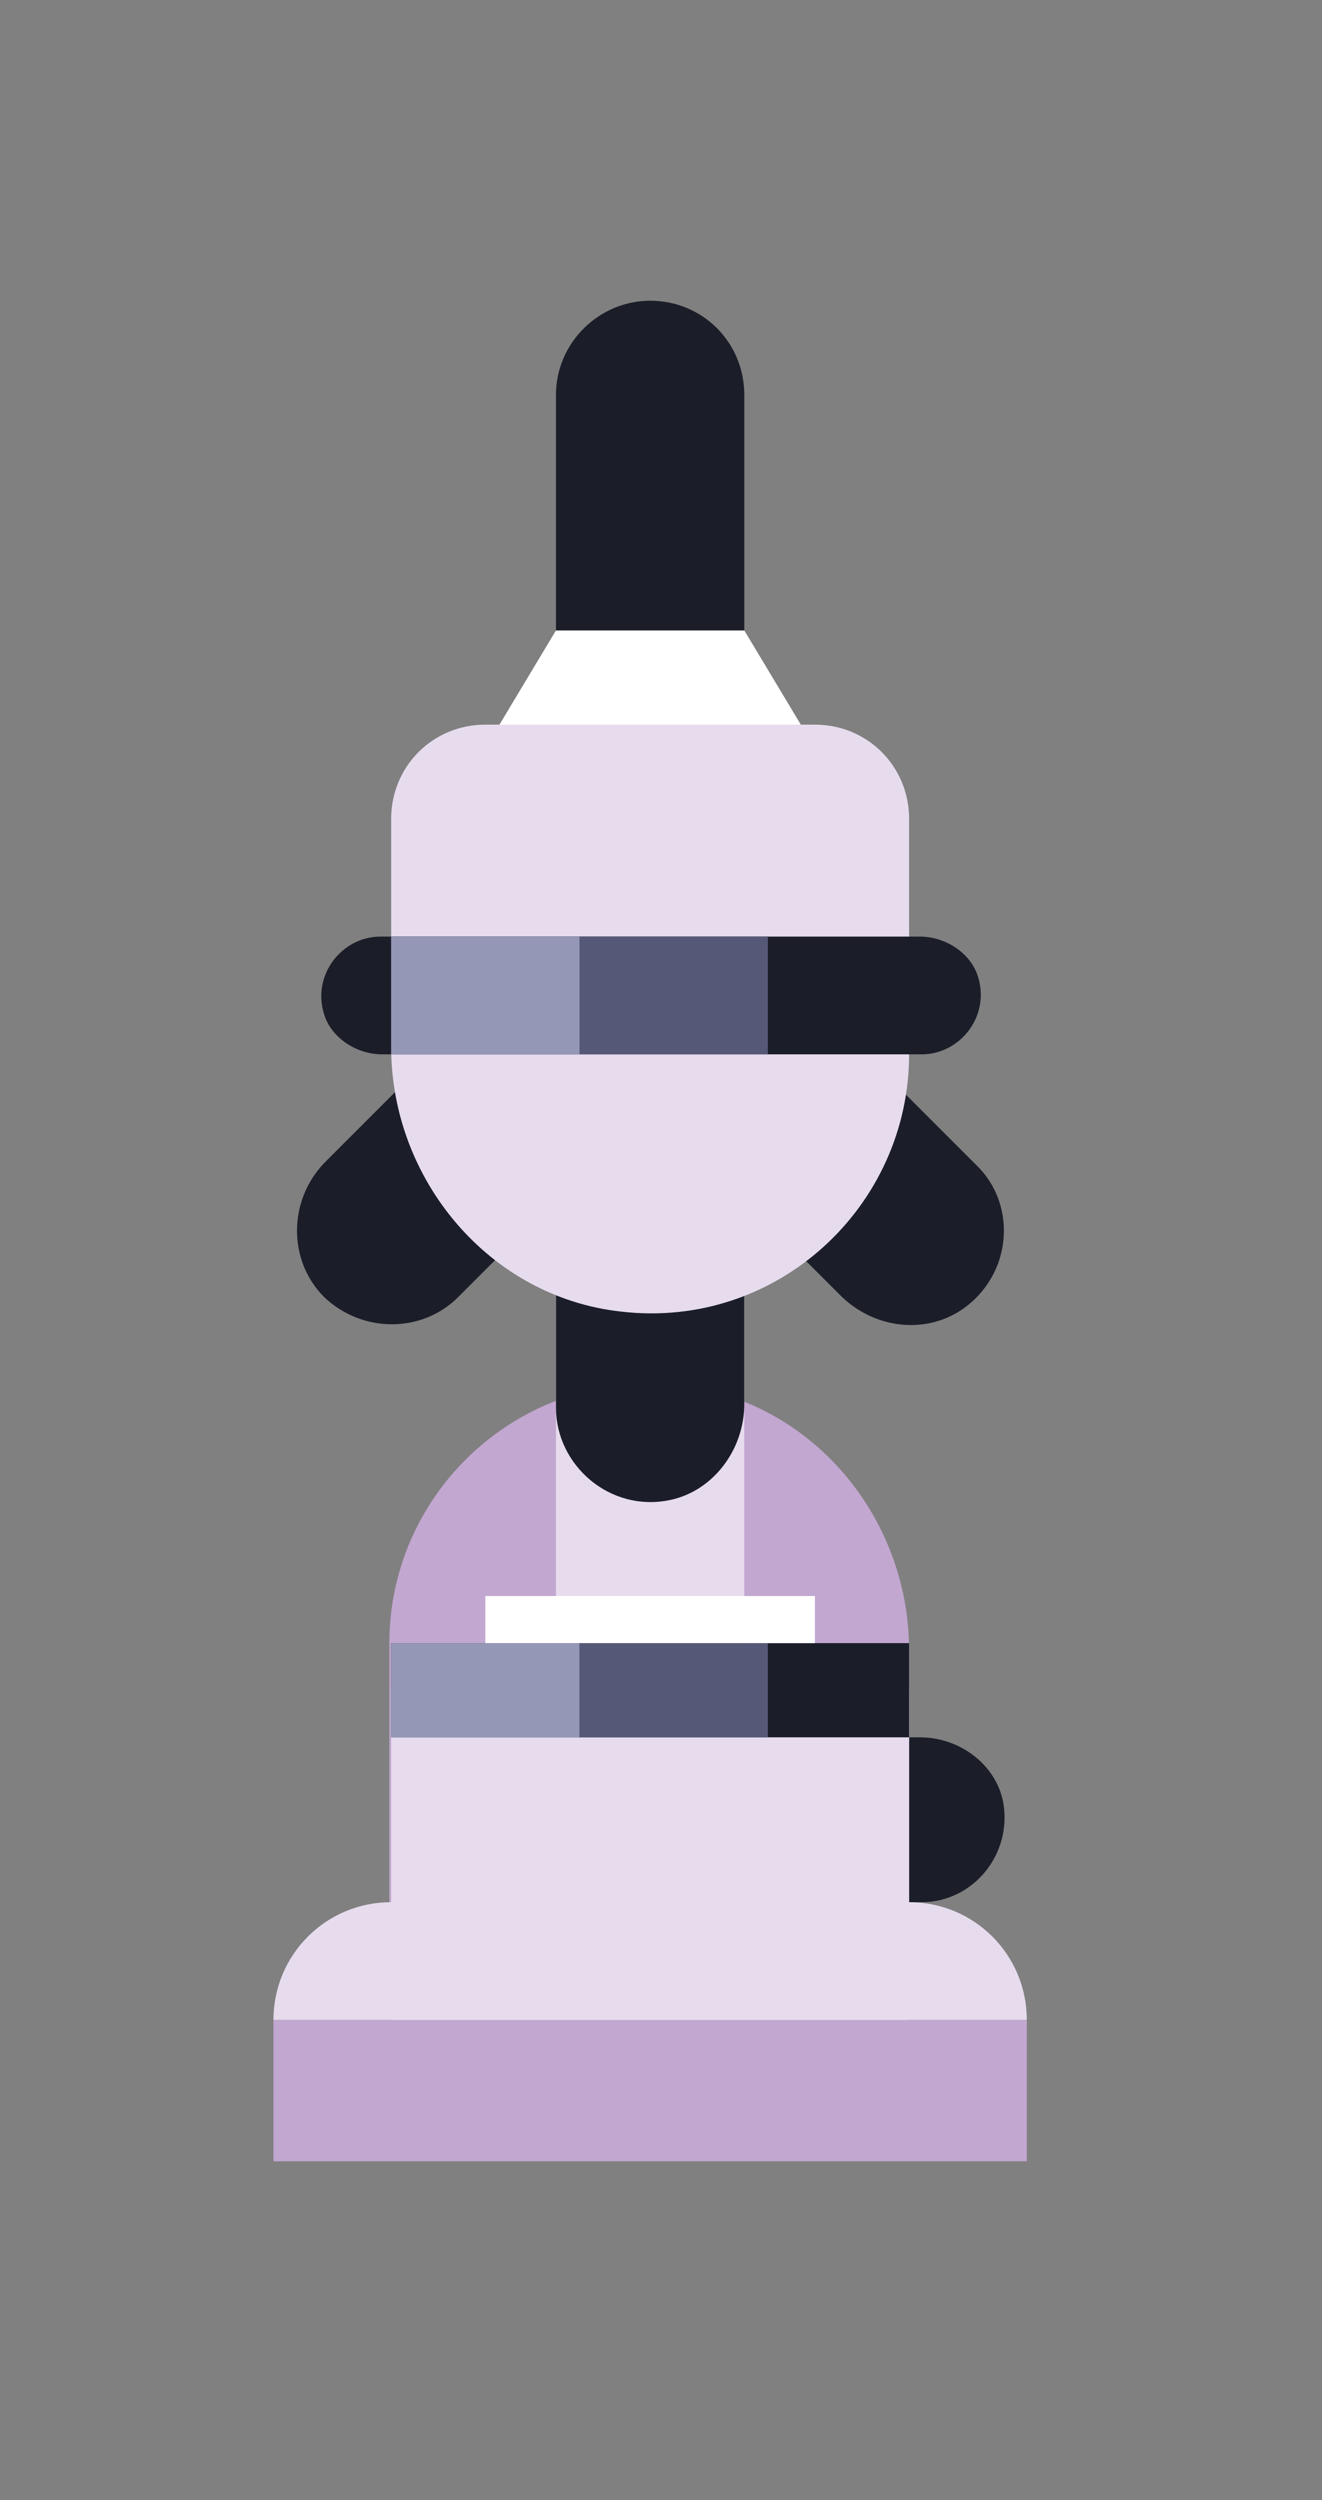<?xml version="1.0" encoding="utf-8"?>
<!-- Generator: Adobe Illustrator 17.1.0, SVG Export Plug-In . SVG Version: 6.00 Build 0)  -->
<!DOCTYPE svg PUBLIC "-//W3C//DTD SVG 1.1//EN" "http://www.w3.org/Graphics/SVG/1.1/DTD/svg11.dtd">
<svg version="1.1" id="Layer_1" xmlns="http://www.w3.org/2000/svg" xmlns:xlink="http://www.w3.org/1999/xlink" x="0px" y="0px"
	 viewBox="0 0 73 138" enable-background="new 0 0 73 138" xml:space="preserve">
<rect x="0" y="0" width="73" height="138" fill="#808080" stroke="none"/>
<g>
	<path fill="#1B1E29" d="M50.9,105h-1.1c-2.2,0-4.2-1.5-4.6-3.6c-0.6-2.9,1.6-5.5,4.5-5.5h1.1c2.2,0,4.2,1.5,4.6,3.6
		C55.9,102.4,53.7,105,50.9,105"/>
	<path fill="#C2A7D0" d="M21.6,106.3h28.6V91.1c0-7.7-5.9-14.4-13.7-14.7c-8.2-0.4-15,6.2-15,14.3V106.3z"/>
	<path fill="#1B1E29" d="M35.9,16.6L35.9,16.6c2.9,0,5.2,2.3,5.2,5.2v18c0,2.5-1.7,4.8-4.1,5.3c-3.3,0.7-6.3-1.9-6.3-5.1V21.8
		C30.7,18.9,33.1,16.6,35.9,16.6"/>
	<path fill="#1B1E29" d="M36.3,53.2L36.3,53.2c2,2,2,5.3,0,7.4l-11,11c-2,2-5.3,2-7.4,0c-2-2-2-5.3,0-7.4l11-11
		C31,51.2,34.3,51.2,36.3,53.2"/>
	<path fill="#1B1E29" d="M35.5,53.2L35.5,53.2c-2,2-2,5.3,0,7.4l10.9,10.9c1.8,1.8,4.6,2.2,6.7,0.8c2.8-1.9,3.1-5.8,0.8-8l-11-11
		C40.9,51.2,37.6,51.2,35.5,53.2"/>
	<path fill="#E7DCEE" d="M35.9,60.8L35.9,60.8c2.9,0,5.2,2.3,5.2,5.2v40.3H30.7V66C30.7,63.1,33.1,60.8,35.9,60.8"/>
	<path fill="#1B1E29" d="M35.9,54.3L35.9,54.3c2.9,0,5.2,2.3,5.2,5.2v18c0,2.5-1.7,4.8-4.1,5.3c-3.3,0.7-6.3-1.9-6.3-5.1V59.5
		C30.7,56.6,33.1,54.3,35.9,54.3"/>
	<polygon fill="#FFFFFF" points="41.1,34.8 30.7,34.8 26.8,41.3 45,41.3 	"/>
	<path fill="#E7DCEE" d="M45,40H26.8c-2.9,0-5.2,2.3-5.2,5.2v12.6c0,7.3,5.4,13.8,12.7,14.6c8.6,1,15.9-5.8,15.9-14.2v-13
		C50.2,42.3,47.9,40,45,40"/>
	<path fill="#1B1E29" d="M50.9,58.2H21.1c-1.4,0-2.8-0.9-3.2-2.2c-0.7-2.2,1-4.3,3.1-4.3h29.8c1.4,0,2.8,0.9,3.2,2.2
		C54.7,56.1,53,58.2,50.9,58.2"/>
	<rect x="21.6" y="51.7" fill="#565877" width="20.8" height="6.5"/>
	<rect x="21.6" y="51.7" fill="#9597B7" width="10.4" height="6.5"/>
	<rect x="15.1" y="111.5" fill="#C2A7D0" width="41.6" height="7.8"/>
	<path fill="#E7DCEE" d="M56.7,111.5H15.1c0-3.6,2.9-6.5,6.5-6.5h28.6C53.8,105,56.7,107.9,56.7,111.5"/>
	<rect x="21.6" y="93.3" fill="#E7DCEE" width="28.6" height="18.2"/>
	<rect x="21.6" y="90.7" fill="#1B1E29" width="28.6" height="5.2"/>
	<rect x="21.6" y="90.7" fill="#9597B7" width="10.4" height="5.2"/>
	<rect x="32" y="90.7" fill="#565877" width="10.4" height="5.2"/>
	<rect x="26.8" y="88.1" fill="#FFFFFF" width="18.2" height="2.6"/>
</g>
</svg>
